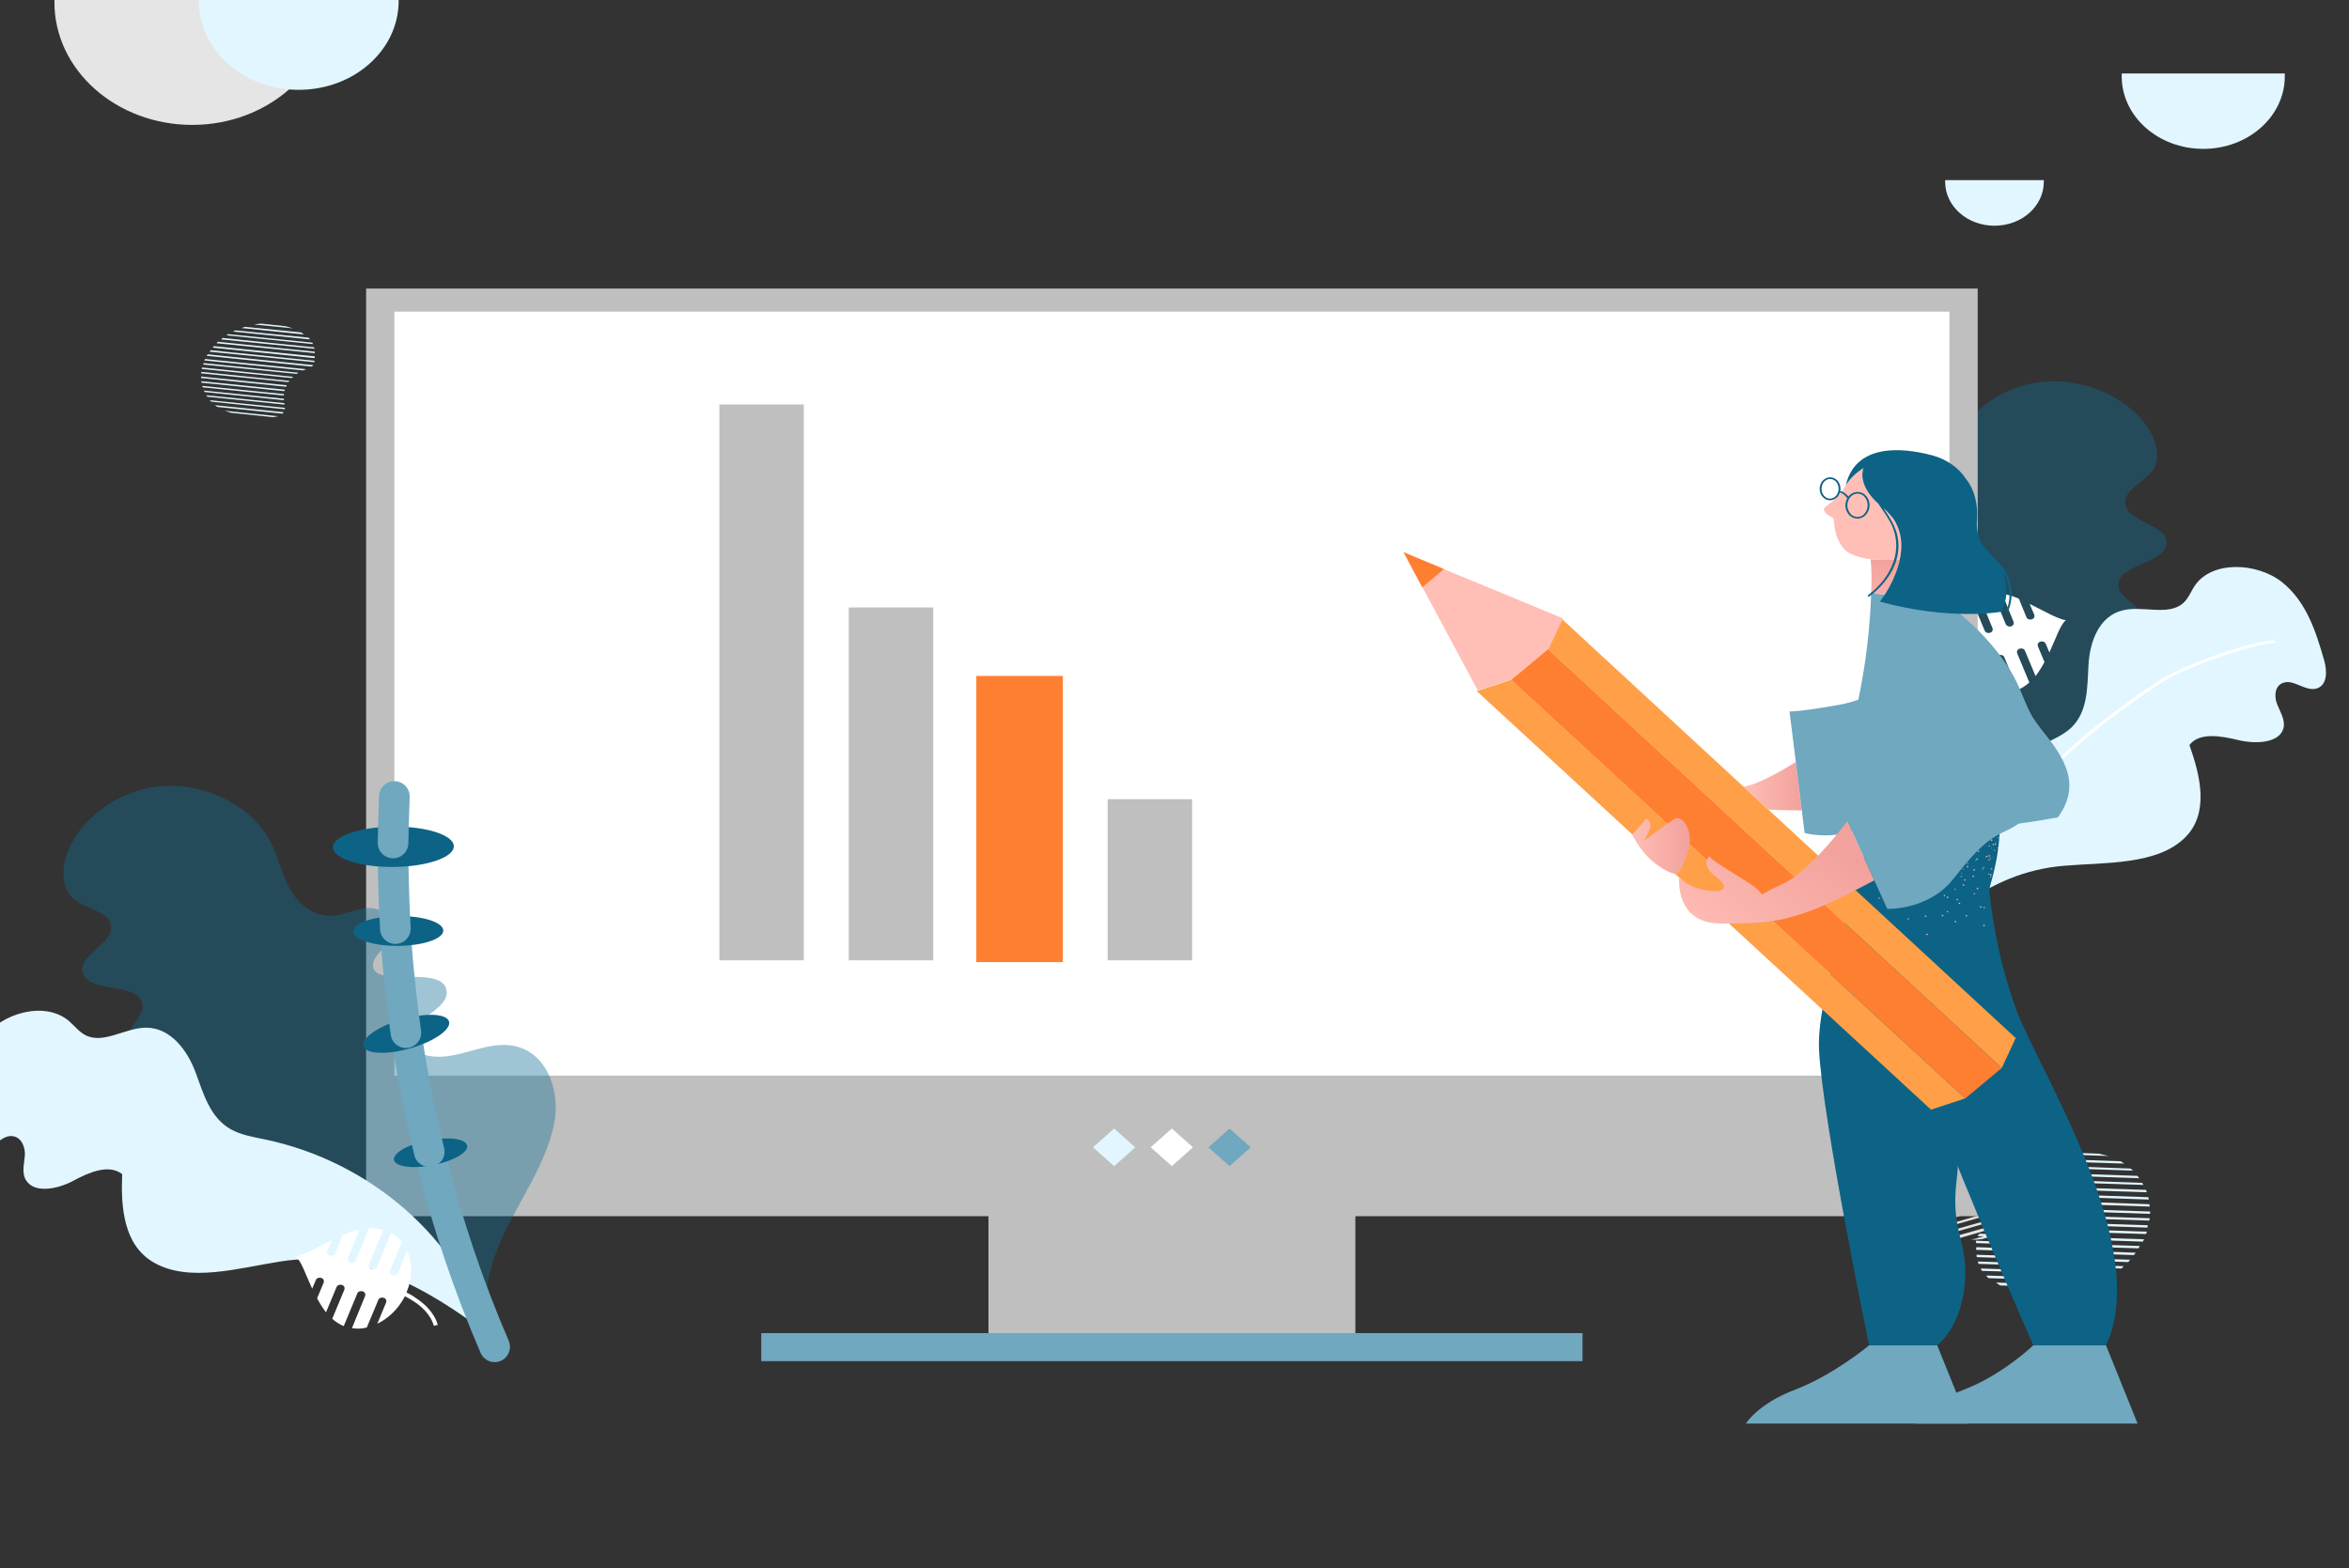 <?xml version="1.0" encoding="UTF-8"?> <svg xmlns="http://www.w3.org/2000/svg" width="590" height="394" viewBox="0 0 590 394" fill="none"><rect x="0" y="0" width="590" height="394" fill="#333333" stroke="none"/><g clip-path="url(#clip0_10646_81287)"><path d="M497.896 311.237L507.145 308.667C507.889 308.227 508.714 307.933 509.457 307.346L495.089 311.458C496.08 311.384 496.988 311.384 497.896 311.237ZM491.373 311.237L512.264 305.217C512.677 304.923 512.925 304.556 513.338 304.263L489.969 310.87C490.464 311.09 490.96 311.163 491.373 311.237ZM487.74 310.429L515.072 302.647C515.403 302.427 515.485 302.134 515.816 301.84L486.996 309.989C487.244 310.282 487.491 310.282 487.74 310.429ZM485.592 309.181L516.971 300.224C517.136 300.004 517.302 299.711 517.467 299.49L485.097 308.741C485.179 308.961 485.427 309.108 485.592 309.181ZM484.023 307.786L518.21 298.095C518.375 297.874 518.375 297.654 518.541 297.36L483.611 307.345C483.858 307.493 483.941 307.713 484.023 307.786ZM483.032 306.318L519.366 296.039C519.366 295.82 519.531 295.599 519.531 295.305L482.702 305.803C482.785 305.951 482.868 306.171 483.032 306.318ZM482.124 304.702L519.862 293.91C519.862 293.69 519.944 293.47 520.026 293.176L481.876 303.968C481.959 304.335 482.042 304.483 482.124 304.702ZM481.464 303.088L520.357 292.002C520.357 291.782 520.439 291.561 520.439 291.341L481.216 302.573C481.298 302.647 481.381 302.867 481.464 303.088ZM481.133 301.105C481.216 301.179 481.051 301.252 481.133 301.325L520.688 290.093C520.688 289.873 520.77 289.652 520.77 289.432L481.381 300.591C481.298 300.738 481.216 300.885 481.133 301.105ZM483.197 298.609C483.115 298.682 483.032 298.83 482.867 298.83L520.769 288.037C520.769 287.817 520.687 287.67 520.769 287.45L483.858 298.023C483.528 298.242 483.363 298.462 483.197 298.609ZM485.014 296.48L520.439 286.422C520.439 286.202 520.357 286.055 520.275 285.835L485.345 295.82C485.345 296.039 485.179 296.187 485.014 296.48ZM486.171 294.278L520.275 284.586C520.193 284.366 520.193 284.219 520.11 283.999L486.501 293.616C486.253 293.91 486.253 294.131 486.171 294.278ZM486.749 292.295L519.779 282.971C519.697 282.75 519.614 282.677 519.614 282.384L486.997 291.708C486.831 291.928 486.749 292.075 486.749 292.295ZM486.914 290.386L519.036 281.283C518.953 281.063 518.871 280.989 518.788 280.769L486.831 289.799C486.914 290.019 486.914 290.24 486.914 290.386ZM486.749 288.551L517.963 279.668C517.881 279.448 517.798 279.374 517.715 279.154L486.666 287.963C486.749 288.184 486.749 288.478 486.749 288.551ZM486.336 286.863L516.806 278.126C516.724 277.906 516.476 277.759 516.393 277.686L486.005 286.349C486.171 286.569 486.253 286.715 486.336 286.863ZM514.907 276.29L485.262 284.66C485.345 284.879 485.427 284.953 485.51 285.173L515.403 276.657C515.403 276.584 515.155 276.438 514.907 276.29ZM513.173 274.969L484.271 283.191C484.353 283.412 484.601 283.559 484.684 283.632L513.833 275.336C513.586 275.336 513.338 275.116 513.173 274.969ZM510.861 273.794L483.281 281.576C483.363 281.797 483.445 281.87 483.529 282.09L511.687 274.014C511.357 274.015 511.191 273.868 510.861 273.794ZM507.971 272.84C507.889 272.913 507.806 272.767 507.724 272.84L483.364 279.741C483.281 279.888 483.281 280.181 483.281 280.402L509.045 273.06C508.631 273.06 508.301 272.913 507.971 272.84ZM501.778 272.62L486.005 277.098C485.51 277.465 484.932 277.759 484.436 278.126L504.42 272.473C503.594 272.547 502.604 272.547 501.778 272.62Z" fill="#E5E5E5"></path><path d="M544.639 186.723C545.795 189.806 544.475 193.11 542.74 195.973C538.033 203.829 530.437 210.289 521.353 214.034C516.316 216.163 510.865 217.411 505.664 219.32C490.552 224.899 478.248 236.059 472.385 249.641C474.12 240.243 468.587 230.919 461.815 223.505C455.127 216.09 447.034 209.408 442.245 200.892C438.116 193.55 438.033 182.685 446.374 179.16C452.485 176.591 460.165 179.454 466.441 177.105C468.671 176.224 470.652 174.462 470.569 172.333C470.239 166.9 458.182 167.267 457.853 161.834C457.522 155.594 476.02 157.43 473.625 151.483C472.634 148.986 468.671 148.252 467.349 145.903C465.945 143.554 466.028 140.25 468.422 138.562C471.478 136.359 476.102 138.121 479.983 137.313C484.36 136.432 487.168 132.468 488.076 128.504C488.984 124.539 488.489 120.501 489.149 116.537C490.718 106.772 499.719 98.33 510.536 96.274C521.354 94.218 533.41 98.77 539.273 107.139C541.668 110.59 542.989 115.215 540.429 118.519C538.199 121.308 533.41 123.144 533.822 126.521C534.318 131.147 543.979 131.587 544.144 136.213C544.309 141.646 531.757 141.646 532.088 147.078C532.253 149.501 535.143 150.896 536.877 152.804C540.18 156.328 538.859 162.422 534.318 164.624C532.501 165.505 530.354 165.872 528.95 167.12C525.316 170.277 528.868 175.857 533.162 178.206C537.456 180.556 543.071 182.391 544.639 186.723Z" fill="#0F6E94" fill-opacity="0.4"></path><path d="M512.933 187.089C515.492 185.841 518.218 184.666 520.282 182.757C524.493 178.646 524.245 172.479 524.576 166.899C524.906 161.32 527.135 154.786 533.164 153.317C538.201 152.069 544.56 154.785 548.275 151.555C549.679 150.38 550.257 148.618 551.248 147.15C555.542 140.763 566.855 141.277 573.131 146.196C579.324 151.115 581.719 158.75 583.783 165.945C584.526 168.588 584.609 172.259 581.719 172.993C578.911 173.654 576.103 170.57 573.461 171.525C571.314 172.259 571.149 174.975 571.975 176.958C572.718 178.866 574.039 180.849 573.544 182.905C572.553 186.722 566.525 186.942 562.231 185.915C557.937 184.887 552.404 183.859 549.927 187.163C552.653 194.872 554.964 204.269 548.854 210.362C541.835 217.337 528.871 216.603 518.383 217.484C498.895 219.099 485.105 232.314 474.122 246.777C473.461 222.549 489.068 198.615 512.933 187.089Z" fill="#E1F6FF"></path><path d="M488.483 235.764C488.401 235.764 488.401 235.764 488.318 235.764C488.07 235.691 487.988 235.471 488.07 235.324C497.98 208.38 513.751 189.659 542.571 170.791C547.938 167.267 564.124 161.32 571.142 160.807C571.307 160.807 571.555 160.953 571.555 161.174C571.555 161.394 571.39 161.541 571.142 161.541C564.453 162.055 548.186 168.002 543.066 171.379C514.33 190.174 498.64 208.748 488.814 235.545C488.814 235.618 488.649 235.764 488.483 235.764Z" fill="white"></path><path d="M503.766 156.768L500.463 148.692C499.307 148.619 498.068 148.765 496.912 149.133L500.463 157.796C500.628 158.309 500.38 158.823 499.802 158.97C499.224 159.117 498.647 158.897 498.481 158.383L494.93 149.867C493.857 150.454 492.949 151.262 492.205 152.143L495.178 159.338C495.343 159.851 495.095 160.365 494.517 160.513C493.939 160.659 493.362 160.439 493.196 159.925L490.884 154.272C489.562 157.209 489.48 160.954 490.966 164.624C490.966 164.697 491.048 164.771 491.048 164.845C490.305 165.212 489.48 165.652 488.819 166.166C486.754 167.488 484.112 169.763 483.203 172.994L484.194 173.215C485.02 170.278 487.497 168.149 489.397 166.974C490.057 166.533 490.718 166.166 491.461 165.799C493.029 168.882 495.589 171.379 498.397 172.7L496.167 167.341C496.002 166.827 496.249 166.313 496.827 166.166C497.405 166.019 497.983 166.239 498.149 166.753L501.039 173.654C502.278 173.948 503.516 174.022 504.755 173.801L501.452 165.725C501.287 165.211 501.534 164.697 502.112 164.55C502.69 164.404 503.268 164.623 503.434 165.137L506.819 173.286C507.893 172.846 508.884 172.185 509.71 171.451L506.654 164.11C506.49 163.596 506.737 163.082 507.315 162.935C507.893 162.788 508.471 163.008 508.636 163.522L511.278 169.836C512.104 168.734 512.847 167.56 513.508 166.312L511.857 162.348C511.692 161.834 511.939 161.32 512.517 161.173C513.095 161.026 513.673 161.246 513.839 161.76L514.747 163.889C516.398 160.365 517.472 156.915 518.876 155.813C516.564 155.373 513.344 153.464 509.793 151.702L510.949 154.418C511.113 154.932 510.866 155.445 510.288 155.593C509.71 155.739 509.132 155.519 508.967 155.005L507.067 150.38C505.664 149.793 504.26 149.353 502.856 149.059L505.746 156.18C505.911 156.694 505.664 157.208 505.086 157.355C504.592 157.502 504.013 157.282 503.766 156.768Z" fill="white"></path><path d="M340.429 246.703H248.273V337.813H340.429V246.703Z" fill="#BFBFBF"></path><path d="M397.488 334.877H191.211V341.925H397.488V334.877Z" fill="#6FA8BF"></path><path d="M496.743 72.486H91.953V305.51H496.743V72.486Z" fill="#BFBFBF"></path><path d="M489.642 78.287H99.055V270.197H489.642V78.287Z" fill="white"></path><path d="M274.523 288.212L279.836 292.936L285.149 288.212L279.836 283.488L274.523 288.212Z" fill="#E1F6FF"></path><path d="M289.015 288.202L294.328 292.926L299.641 288.202L294.328 283.478L289.015 288.202Z" fill="white"></path><path d="M303.515 288.222L308.828 292.945L314.141 288.222L308.828 283.498L303.515 288.222Z" fill="#6FA8BF"></path><path d="M488.57 45.25C488.57 45.397 488.57 45.544 488.57 45.691C488.57 51.784 494.103 56.703 500.957 56.703C507.812 56.703 513.344 51.785 513.344 45.691C513.344 45.544 513.344 45.397 513.344 45.25H488.57Z" fill="#E1F6FF"></path><path d="M532.914 18.453C532.914 18.674 532.914 18.967 532.914 19.188C532.914 29.245 542.08 37.395 553.393 37.395C564.705 37.395 573.872 29.245 573.872 19.188C573.872 18.967 573.872 18.674 573.872 18.453C573.872 18.453 532.914 18.453 532.914 18.453Z" fill="#E1F6FF"></path><path d="M13.672 -0.635C13.672 -0.194 13.672 0.173 13.672 0.613C13.672 17.572 29.196 31.375 48.272 31.375C67.347 31.375 82.872 17.573 82.872 0.613C82.872 0.173 82.872 -0.194 82.872 -0.635C82.871 -0.635 13.672 -0.635 13.672 -0.635Z" fill="#E5E5E5"></path><path d="M49.922 -0.635C49.922 -0.341 49.922 -0.048 49.922 0.246C49.922 12.58 61.152 22.565 75.025 22.565C88.898 22.565 100.129 12.58 100.129 0.246C100.129 -0.048 100.129 -0.341 100.129 -0.635H49.922Z" fill="#E1F6FF"></path><path d="M35.386 293.324C35.222 296.554 37.451 299.49 40.011 301.84C46.947 308.374 56.279 312.853 66.188 314.321C71.72 315.129 77.418 315.129 83.034 315.716C99.384 317.551 114.66 325.48 124.487 337.227C119.946 328.49 122.588 318.139 126.882 309.328C131.176 300.519 137.039 292.149 139.103 282.752C140.92 274.676 137.699 264.03 128.533 262.635C121.762 261.608 115.156 266.232 108.384 265.351C105.989 265.058 103.43 263.809 102.934 261.68C101.613 256.321 113.504 253.825 112.1 248.465C110.532 242.299 93.108 248.465 93.686 242.225C93.934 239.582 97.485 237.966 98.145 235.323C98.805 232.681 97.732 229.524 94.924 228.496C91.29 227.101 87.327 229.89 83.363 230.038C78.822 230.258 74.941 227.028 72.876 223.43C70.811 219.833 70.068 215.722 68.251 212.051C63.792 202.948 52.562 196.854 41.413 197.441C30.266 198.028 19.944 205.297 16.723 214.841C15.402 218.732 15.484 223.577 19.035 226.22C22.008 228.422 27.211 229.009 27.871 232.387C28.779 237.012 19.531 239.728 20.769 244.28C22.173 249.639 34.477 246.629 35.715 251.989C36.293 254.412 33.899 256.467 32.825 258.67C30.679 262.855 33.816 268.435 38.853 269.536C40.835 269.976 43.065 269.756 44.881 270.637C49.34 272.84 47.606 279.08 44.137 282.384C40.507 285.762 35.717 288.772 35.386 293.324Z" fill="#0F6E94" fill-opacity="0.4"></path><path d="M66.439 286.203C63.549 285.616 60.576 285.101 58.017 283.707C52.649 280.697 51.08 274.603 49.099 269.317C47.117 264.032 42.988 258.158 36.712 258.158C31.427 258.158 26.059 262.343 21.518 260.067C19.784 259.186 18.71 257.644 17.306 256.469C11.279 251.33 0.378 254.487 -4.163 260.728C-8.705 266.968 -8.705 274.97 -8.622 282.459C-8.54 285.175 -7.549 288.773 -4.493 288.773C-1.603 288.773 0.214 285.102 3.104 285.396C5.417 285.616 6.407 288.259 6.242 290.315C6.077 292.37 5.416 294.573 6.49 296.408C8.554 299.932 14.583 298.684 18.381 296.628C22.18 294.572 27.299 292.296 30.685 294.939C30.354 303.088 30.933 312.779 38.695 317.185C47.613 322.25 60 318.506 70.405 316.891C89.81 313.807 107.234 323.425 122.18 334.878C115.325 311.238 93.029 291.709 66.439 286.203Z" fill="#E1F6FF"></path><path d="M124.242 338.329C117.636 322.985 112.351 307.201 108.305 291.195" stroke="#6FA8BF" stroke-width="7.693" stroke-miterlimit="10" stroke-linecap="round"></path><path d="M117.323 287.704C116.884 286.004 112.421 285.464 107.354 286.497C102.286 287.53 98.534 289.745 98.972 291.445C99.41 293.144 103.874 293.684 108.941 292.651C114.008 291.618 117.761 289.403 117.323 287.704Z" fill="#0D6385"></path><path d="M107.809 289.286C105.579 280.182 103.763 271.079 102.359 261.828" stroke="#6FA8BF" stroke-width="7.693" stroke-miterlimit="10" stroke-linecap="round"></path><path d="M112.753 256.507C112.015 254.546 106.613 254.386 100.688 256.149C94.763 257.912 90.558 260.931 91.296 262.893C92.034 264.854 97.436 265.014 103.361 263.251C109.287 261.488 113.491 258.468 112.753 256.507Z" fill="#0D6385"></path><path d="M101.946 259.406C100.873 251.77 100.047 244.135 99.469 236.5" stroke="#6FA8BF" stroke-width="7.693" stroke-miterlimit="10" stroke-linecap="round"></path><path d="M111.344 233.752C111.319 231.685 106.235 230.057 99.988 230.116C93.741 230.174 88.696 231.898 88.721 233.966C88.746 236.033 93.83 237.661 100.077 237.602C106.324 237.543 111.369 235.82 111.344 233.752Z" fill="#0D6385"></path><path d="M99.305 233.269C98.974 227.47 98.809 221.596 98.727 215.723" stroke="#6FA8BF" stroke-width="7.693" stroke-miterlimit="10" stroke-linecap="round"></path><path d="M113.988 212.573C113.955 209.776 107.126 207.572 98.736 207.651C90.345 207.73 83.57 210.062 83.604 212.859C83.637 215.656 90.466 217.86 98.856 217.781C107.247 217.702 114.022 215.37 113.988 212.573Z" fill="#0D6385"></path><path d="M98.727 211.757C98.809 207.866 98.891 203.975 99.057 200.084" stroke="#6FA8BF" stroke-width="7.693" stroke-miterlimit="10" stroke-linecap="round"></path><path d="M89.392 316.596L92.695 308.52C93.851 308.447 95.09 308.594 96.246 308.961L92.695 317.624C92.53 318.138 92.778 318.651 93.355 318.799C93.933 318.946 94.511 318.725 94.677 318.212L98.227 309.695C99.301 310.282 100.209 311.09 100.953 311.971L97.98 319.166C97.815 319.68 98.062 320.193 98.64 320.341C99.218 320.488 99.796 320.267 99.962 319.754L102.274 314.101C103.595 317.037 103.678 320.782 102.192 324.452C102.192 324.526 102.109 324.599 102.109 324.673C102.853 325.04 103.678 325.48 104.339 325.994C106.403 327.316 109.046 329.591 109.955 332.822L108.964 333.043C108.138 330.106 105.66 327.977 103.761 326.802C103.101 326.361 102.44 325.994 101.697 325.627C100.128 328.71 97.568 331.207 94.761 332.528L96.991 327.169C97.156 326.655 96.908 326.142 96.33 325.994C95.752 325.848 95.174 326.068 95.009 326.581L92.119 333.482C90.88 333.776 89.641 333.85 88.403 333.629L91.706 325.553C91.871 325.039 91.623 324.526 91.045 324.378C90.467 324.231 89.889 324.452 89.724 324.965L86.338 333.115C85.265 332.674 84.274 332.013 83.448 331.279L86.503 323.938C86.668 323.424 86.421 322.91 85.843 322.763C85.265 322.616 84.687 322.836 84.521 323.35L81.879 329.664C81.053 328.563 80.311 327.388 79.649 326.14L81.301 322.176C81.466 321.662 81.218 321.148 80.64 321.001C80.062 320.854 79.484 321.074 79.319 321.588L78.41 323.717C76.759 320.193 75.685 316.743 74.281 315.641C76.594 315.201 79.814 313.292 83.365 311.53L82.209 314.246C82.044 314.76 82.291 315.273 82.869 315.421C83.447 315.568 84.025 315.347 84.191 314.834L86.09 310.208C87.494 309.621 88.898 309.181 90.302 308.887L87.412 316.008C87.247 316.522 87.494 317.036 88.072 317.183C88.566 317.331 89.144 317.11 89.392 316.596Z" fill="white"></path><path d="M71.805 81.958L65.612 81.297C65.034 81.37 64.456 81.37 63.878 81.517L73.539 82.472C72.879 82.325 72.383 82.105 71.805 81.958ZM75.603 83.5L61.565 82.105C61.235 82.178 60.987 82.326 60.657 82.399L76.346 84.014C76.099 83.793 75.851 83.647 75.603 83.5ZM77.503 84.821L59.171 82.986C58.922 83.059 58.758 83.207 58.51 83.28L77.833 85.263C77.751 85.041 77.585 84.968 77.503 84.821ZM78.411 86.07L57.354 83.94C57.189 84.014 57.023 84.161 56.858 84.234L78.576 86.437C78.577 86.29 78.493 86.143 78.411 86.07ZM78.906 87.244L55.951 84.895C55.786 84.968 55.703 85.115 55.538 85.262L78.99 87.611C78.906 87.464 78.906 87.318 78.906 87.244ZM79.072 88.345L54.712 85.849C54.63 85.996 54.464 86.07 54.382 86.216L79.072 88.712C79.072 88.639 79.072 88.492 79.072 88.345ZM79.072 89.52L53.721 86.951C53.639 87.097 53.557 87.171 53.391 87.318L78.99 89.961C79.072 89.74 79.072 89.667 79.072 89.52ZM78.989 90.621L52.895 87.978C52.812 88.125 52.73 88.199 52.647 88.345L78.988 90.988C78.989 90.915 78.989 90.768 78.989 90.621ZM78.577 91.869C78.577 91.796 78.659 91.796 78.659 91.722L52.152 89.006C52.069 89.153 51.987 89.227 51.904 89.374L78.329 92.09C78.411 92.016 78.493 91.942 78.577 91.869ZM76.677 92.823C76.76 92.823 76.842 92.75 76.925 92.75L51.492 90.18C51.409 90.327 51.409 90.401 51.327 90.548L76.1 93.044C76.347 92.971 76.512 92.897 76.677 92.823ZM74.943 93.631L51.161 91.208C51.079 91.355 51.079 91.429 51.079 91.575L74.531 93.924C74.612 93.852 74.778 93.778 74.943 93.631ZM73.622 94.659L50.748 92.31C50.748 92.457 50.666 92.531 50.666 92.677L73.209 94.953C73.457 94.879 73.539 94.733 73.622 94.659ZM72.713 95.687L50.582 93.411C50.582 93.558 50.582 93.632 50.5 93.778L72.383 95.981C72.548 95.907 72.631 95.833 72.713 95.687ZM72.053 96.788L50.5 94.586C50.5 94.733 50.5 94.806 50.5 94.953L71.887 97.156C71.888 97.008 71.97 96.862 72.053 96.788ZM71.557 97.889L50.583 95.76C50.583 95.907 50.583 95.981 50.583 96.127L71.392 98.256C71.475 98.11 71.557 97.963 71.557 97.889ZM71.309 98.991L50.831 96.935C50.831 97.082 50.913 97.229 50.913 97.302L71.309 99.358C71.309 99.211 71.309 99.064 71.309 98.991ZM51.408 98.477L71.309 100.533C71.309 100.386 71.309 100.312 71.309 100.166L51.243 98.11C51.243 98.183 51.326 98.33 51.408 98.477ZM52.069 99.651L71.475 101.634C71.475 101.487 71.392 101.34 71.392 101.266L51.822 99.284C51.904 99.358 51.987 99.505 52.069 99.651ZM53.06 100.899L71.557 102.808C71.557 102.661 71.557 102.587 71.557 102.441L52.647 100.532C52.812 100.606 52.895 100.753 53.06 100.899ZM54.464 102.147C54.547 102.147 54.547 102.221 54.629 102.221L70.98 103.909C71.062 103.836 71.144 103.689 71.228 103.542L53.969 101.78C54.134 101.854 54.299 102.001 54.464 102.147ZM58.015 103.689L68.585 104.791C68.998 104.718 69.411 104.644 69.824 104.57L56.446 103.176C56.941 103.322 57.519 103.542 58.015 103.689Z" fill="#E1F6FF"></path><path d="M508.636 324.893L518.298 325.26C519.206 325.113 520.114 325.039 520.94 324.746L505.828 324.305C506.902 324.452 507.728 324.746 508.636 324.893ZM502.525 322.911L524.49 323.572C524.986 323.425 525.316 323.205 525.894 322.985L501.369 322.177C501.782 322.544 502.112 322.763 502.525 322.911ZM499.47 321.075L528.124 321.956C528.537 321.809 528.702 321.589 529.115 321.442L498.892 320.414C499.057 320.782 499.305 320.855 499.47 321.075ZM497.819 319.24L530.767 320.267C531.014 320.121 531.262 319.9 531.51 319.753L497.571 318.652C497.571 318.946 497.736 319.166 497.819 319.24ZM496.91 317.478L532.831 318.653C533.079 318.506 533.161 318.285 533.409 318.065L496.745 316.891C496.91 317.111 496.91 317.331 496.91 317.478ZM496.497 315.789L534.565 317.037C534.648 316.817 534.896 316.67 535.061 316.45L496.415 315.202C496.497 315.349 496.497 315.569 496.497 315.789ZM496.332 313.954L535.969 315.275C536.052 315.055 536.217 314.908 536.465 314.688L496.415 313.293C496.332 313.66 496.332 313.733 496.332 313.954ZM496.332 312.265L537.125 313.587C537.207 313.366 537.373 313.219 537.456 313L496.25 311.678C496.332 311.825 496.332 312.045 496.332 312.265ZM496.828 310.283C496.828 310.429 496.745 310.429 496.745 310.503L538.199 311.898C538.282 311.678 538.447 311.531 538.53 311.311L497.242 309.916C497.075 310.063 496.91 310.136 496.828 310.283ZM499.635 308.594C499.47 308.594 499.387 308.741 499.222 308.741L539.024 309.989C539.106 309.769 539.106 309.622 539.272 309.402L500.543 308.154C500.13 308.301 499.883 308.447 499.635 308.594ZM502.195 307.126L539.355 308.374C539.437 308.154 539.437 308.007 539.437 307.787L502.773 306.612C502.691 306.759 502.443 306.905 502.195 307.126ZM504.095 305.437L539.85 306.612C539.85 306.392 539.933 306.245 539.933 306.025L504.673 304.924C504.342 305.07 504.26 305.291 504.095 305.437ZM505.415 303.749L540.015 304.924C540.015 304.704 540.015 304.556 540.098 304.337L505.911 303.235C505.581 303.382 505.498 303.529 505.415 303.749ZM506.241 301.987L539.933 303.088C539.933 302.868 539.933 302.721 539.85 302.501L506.407 301.326C506.489 301.62 506.406 301.84 506.241 301.987ZM506.902 300.225L539.685 301.326C539.685 301.107 539.685 300.959 539.602 300.739L507.067 299.638C506.985 299.858 506.902 300.078 506.902 300.225ZM507.15 298.463L539.189 299.491C539.189 299.271 539.024 299.05 539.024 298.903L507.15 297.876C507.067 298.096 507.15 298.316 507.15 298.463ZM538.033 297.142L506.902 296.04C506.902 296.261 506.902 296.407 506.985 296.627L538.364 297.655C538.364 297.582 538.198 297.361 538.033 297.142ZM536.877 295.38L506.571 294.352C506.571 294.572 506.736 294.793 506.736 294.939L537.372 295.967C537.125 295.82 537.043 295.6 536.877 295.38ZM535.143 293.544L506.241 292.516C506.241 292.737 506.241 292.883 506.324 293.103L535.886 294.058C535.556 293.984 535.391 293.764 535.143 293.544ZM532.831 291.782C532.666 291.782 532.666 291.709 532.583 291.709L506.984 290.828C506.902 290.974 506.737 291.195 506.654 291.415L533.656 292.296C533.326 292.222 533.079 292.002 532.831 291.782ZM527.133 289.8L510.618 289.213C509.957 289.359 509.379 289.507 508.718 289.653L529.61 290.388C528.785 290.24 527.877 289.947 527.133 289.8Z" fill="#E1F6FF"></path><g clip-path="url(#clip1_10646_81287)"><path d="M528.968 337.953L536.897 357.604L480.914 357.606C480.914 357.606 483.784 352.688 493.354 349.045C502.924 345.401 510.696 337.951 510.696 337.951L528.968 337.953Z" fill="#6FA8BF"></path><path d="M486.577 337.953L494.507 357.605L438.523 357.607C438.523 357.607 441.394 352.688 450.964 349.045C460.533 345.402 469.464 337.953 469.464 337.953H486.577Z" fill="#6FA8BF"></path><path d="M501.595 199.332C501.595 199.332 503.838 203.936 499.622 223.414C500.617 233.642 502.882 243.739 506.374 253.525C511.996 268.759 540.62 313.018 528.973 337.953L510.701 337.951C510.701 337.951 486.135 281.995 482.199 266.761C478.264 251.528 469.177 206.535 464.391 198.533L501.595 199.332Z" fill="#0D6385"></path><path d="M500.185 197.084C500.185 197.084 506.651 207.323 496.812 231.048C486.972 254.773 486.692 262.016 487.254 268.508C487.816 275.002 493.157 282.494 491.47 296.229C489.783 309.965 494.6 311.786 493.477 322.774C492.352 333.762 486.574 337.952 486.574 337.952H469.462C469.462 337.952 457.736 281.244 456.893 263.763C456.05 246.281 471.239 215.398 470.668 198.332L500.185 197.084Z" fill="#0D6385"></path><path opacity="0.86" d="M495.759 219.984C495.673 219.917 495.54 219.925 495.465 220.002C495.465 220.002 495.465 220.002 495.464 220.003C495.386 220.081 495.394 220.201 495.483 220.271C495.571 220.34 495.706 220.333 495.786 220.254C495.786 220.254 495.786 220.254 495.787 220.253C495.859 220.172 495.848 220.053 495.759 219.984ZM484.002 234.524C483.884 234.532 483.796 234.621 483.801 234.725C483.807 234.826 483.904 234.902 484.016 234.897C484.02 234.897 484.024 234.896 484.027 234.896C484.145 234.889 484.233 234.8 484.228 234.696C484.219 234.592 484.118 234.515 484.002 234.524ZM483.637 229.962C483.521 229.971 483.435 230.061 483.445 230.164C483.452 230.268 483.553 230.348 483.671 230.342C483.788 230.336 483.878 230.246 483.871 230.141C483.857 230.037 483.756 229.959 483.637 229.962ZM497.001 213.689C496.895 213.655 496.778 213.704 496.74 213.799C496.739 213.801 496.738 213.804 496.737 213.807C496.697 213.904 496.752 214.01 496.86 214.046C496.969 214.082 497.089 214.033 497.129 213.936C497.131 213.933 497.132 213.928 497.133 213.924C497.172 213.83 497.117 213.727 497.01 213.692C497.007 213.691 497.004 213.69 497.001 213.689ZM494.103 229.974C494.053 229.878 493.924 229.837 493.815 229.881C493.707 229.926 493.661 230.041 493.711 230.137C493.761 230.233 493.89 230.274 493.999 230.23C494 230.229 494.001 230.229 494.002 230.228C494.107 230.181 494.152 230.069 494.103 229.974ZM491.807 225.884C491.757 225.787 491.628 225.746 491.519 225.791C491.411 225.835 491.363 225.95 491.415 226.047C491.466 226.143 491.594 226.184 491.702 226.14C491.703 226.139 491.705 226.139 491.706 226.138C491.811 226.091 491.856 225.979 491.807 225.884ZM500.673 212.006C500.573 211.985 500.471 212.038 500.446 212.128C500.421 212.217 500.483 212.307 500.584 212.329C500.684 212.35 500.786 212.297 500.811 212.207C500.835 212.117 500.774 212.027 500.673 212.006ZM498.513 227.889C498.458 227.81 498.342 227.786 498.253 227.835C498.164 227.884 498.137 227.988 498.192 228.066C498.193 228.067 498.193 228.067 498.193 228.068C498.25 228.146 498.366 228.169 498.454 228.119C498.541 228.069 498.568 227.967 498.513 227.889ZM496.08 224.431C496.024 224.353 495.908 224.329 495.819 224.379C495.731 224.428 495.704 224.532 495.76 224.61C495.815 224.689 495.932 224.713 496.021 224.663C496.108 224.617 496.137 224.515 496.084 224.437C496.083 224.436 496.081 224.433 496.08 224.431ZM493.648 220.966C493.633 220.937 493.607 220.914 493.573 220.903L493.565 220.902C493.508 220.879 493.44 220.884 493.387 220.914C493.296 220.965 493.269 221.07 493.325 221.151C493.326 221.152 493.326 221.152 493.327 221.153C493.383 221.231 493.499 221.254 493.587 221.205C493.629 221.184 493.657 221.147 493.664 221.105C493.685 221.059 493.68 221.007 493.648 220.966ZM479.338 230.642C479.236 230.622 479.135 230.678 479.111 230.768C479.111 230.769 479.111 230.77 479.111 230.77C479.085 230.857 479.143 230.947 479.241 230.969C479.243 230.97 479.246 230.97 479.249 230.971C479.353 230.99 479.456 230.934 479.484 230.843C479.502 230.753 479.438 230.665 479.338 230.642ZM500.334 218.125C500.25 218.07 500.131 218.087 500.071 218.162C500.07 218.163 500.069 218.165 500.067 218.167C500.006 218.237 500.02 218.337 500.098 218.391C500.101 218.394 500.104 218.395 500.107 218.398C500.189 218.454 500.306 218.441 500.369 218.368C500.37 218.366 500.371 218.364 500.374 218.362C500.434 218.286 500.417 218.181 500.334 218.125ZM496.594 215.754C496.506 215.704 496.389 215.722 496.326 215.796C496.266 215.874 496.286 215.98 496.373 216.034C496.463 216.085 496.582 216.063 496.639 215.984C496.695 215.908 496.675 215.809 496.594 215.754ZM489.104 228.84C489.001 228.861 488.934 228.948 488.95 229.039C488.968 229.13 489.065 229.191 489.167 229.175C489.27 229.16 489.341 229.075 489.328 228.983C489.309 228.89 489.209 228.826 489.104 228.84ZM488.347 224.818C488.245 224.838 488.178 224.925 488.194 225.017C488.212 225.108 488.309 225.168 488.411 225.153C488.51 225.14 488.58 225.059 488.565 224.97C488.565 224.966 488.564 224.963 488.564 224.96C488.547 224.868 488.451 224.805 488.347 224.818ZM472.1 225.488C472.014 225.434 471.897 225.45 471.833 225.523C471.772 225.598 471.79 225.704 471.875 225.758C471.876 225.759 471.878 225.76 471.881 225.761C471.959 225.815 472.072 225.803 472.132 225.734C472.134 225.731 472.137 225.728 472.139 225.725C472.203 225.653 472.188 225.548 472.106 225.493C472.105 225.491 472.102 225.489 472.1 225.488ZM498.162 217.871C498.12 217.83 498.048 217.827 498.002 217.864C497.956 217.902 497.953 217.966 497.995 218.007C498.037 218.048 498.109 218.05 498.155 218.013C498.2 217.975 498.202 217.913 498.162 217.871ZM496.316 216.116C496.274 216.075 496.202 216.073 496.155 216.11C496.109 216.147 496.106 216.211 496.148 216.252C496.19 216.293 496.262 216.296 496.308 216.258C496.352 216.22 496.356 216.158 496.316 216.116ZM500.291 212.975C500.236 212.952 500.173 212.974 500.147 213.022C500.146 213.023 500.146 213.024 500.146 213.026C500.122 213.077 500.146 213.136 500.201 213.162C500.257 213.182 500.321 213.16 500.347 213.112C500.371 213.06 500.347 213.001 500.291 212.975ZM492.837 219.372C492.819 219.322 492.759 219.294 492.702 219.311C492.7 219.312 492.696 219.313 492.692 219.314C492.635 219.331 492.604 219.386 492.624 219.437C492.624 219.438 492.625 219.44 492.625 219.442C492.651 219.491 492.712 219.516 492.77 219.501C492.827 219.481 492.857 219.424 492.837 219.372ZM500.128 220.241C500.093 220.19 500.017 220.174 499.961 220.205C499.96 220.205 499.959 220.206 499.958 220.206C499.898 220.237 499.878 220.305 499.912 220.358C499.914 220.36 499.915 220.363 499.918 220.365C499.953 220.416 500.028 220.432 500.085 220.402C500.086 220.401 500.087 220.401 500.088 220.4C500.147 220.366 500.164 220.295 500.128 220.241ZM498.46 217.928C498.425 217.877 498.35 217.861 498.293 217.892C498.291 217.892 498.291 217.893 498.29 217.893C498.23 217.928 498.213 217.999 498.251 218.053C498.29 218.105 498.368 218.121 498.428 218.088C498.486 218.055 498.504 217.987 498.467 217.935C498.464 217.933 498.462 217.93 498.46 217.928ZM496.8 215.616C496.762 215.562 496.683 215.545 496.622 215.58C496.561 215.614 496.542 215.684 496.581 215.739C496.581 215.739 496.581 215.739 496.581 215.74C496.58 215.746 496.588 215.747 496.594 215.755C496.637 215.795 496.706 215.803 496.76 215.776C496.82 215.74 496.838 215.67 496.8 215.616ZM501.044 213.613C500.987 213.577 500.907 213.588 500.864 213.639C500.823 213.69 500.837 213.761 500.895 213.797C500.896 213.798 500.897 213.799 500.9 213.8C500.956 213.834 501.033 213.823 501.073 213.774C501.114 213.722 501.101 213.651 501.044 213.613ZM493.719 220.995C493.709 220.935 493.645 220.893 493.577 220.902C493.576 220.902 493.574 220.902 493.573 220.902L493.565 220.901C493.499 220.916 493.456 220.973 493.467 221.032C493.478 221.093 493.542 221.135 493.61 221.126C493.611 221.126 493.613 221.125 493.614 221.125C493.633 221.121 493.649 221.114 493.663 221.105C493.707 221.083 493.729 221.039 493.719 220.995ZM493.027 218.195C492.958 218.211 492.912 218.269 492.921 218.332C492.94 218.393 493.007 218.431 493.077 218.419C493.144 218.407 493.188 218.349 493.175 218.289C493.175 218.289 493.175 218.288 493.174 218.288C493.163 218.226 493.097 218.185 493.027 218.195ZM500.362 210.897C500.264 210.835 500.128 210.855 500.056 210.941C499.987 211.028 500.009 211.15 500.108 211.212C500.205 211.274 500.341 211.255 500.412 211.169C500.48 211.08 500.458 210.96 500.362 210.897ZM498.296 232.29C498.175 232.307 498.092 232.405 498.108 232.513C498.128 232.618 498.24 232.69 498.359 232.673C498.478 232.656 498.561 232.557 498.547 232.451C498.528 232.346 498.415 232.273 498.296 232.29ZM497.47 227.638C497.351 227.656 497.269 227.755 497.289 227.862C497.309 227.967 497.421 228.04 497.54 228.022C497.659 228.004 497.741 227.905 497.721 227.798C497.701 227.693 497.589 227.621 497.47 227.638ZM496.65 222.986C496.531 222.999 496.446 223.096 496.46 223.202C496.475 223.308 496.584 223.383 496.703 223.371C496.706 223.37 496.71 223.37 496.713 223.37C496.834 223.353 496.917 223.255 496.901 223.147C496.882 223.041 496.77 222.97 496.65 222.986ZM495.824 218.334C495.706 218.351 495.624 218.448 495.642 218.554C495.642 218.555 495.643 218.556 495.643 218.558C495.662 218.664 495.775 218.736 495.893 218.719C496.012 218.702 496.094 218.602 496.075 218.497C496.075 218.496 496.075 218.496 496.075 218.495C496.057 218.391 495.946 218.318 495.828 218.334C495.826 218.334 495.825 218.334 495.824 218.334ZM476.46 227.716C476.388 227.799 476.404 227.919 476.498 227.984C476.499 227.985 476.501 227.986 476.503 227.986C476.603 228.048 476.742 228.029 476.816 227.943L476.46 227.716ZM499.823 214.896C499.76 214.804 499.626 214.774 499.523 214.829C499.522 214.829 499.52 214.83 499.519 214.831C499.416 214.89 499.384 215.009 499.446 215.102C499.513 215.194 499.65 215.22 499.753 215.16C499.852 215.103 499.883 214.987 499.823 214.896ZM487.962 229.805C487.846 229.781 487.73 229.844 487.703 229.947C487.702 229.948 487.702 229.95 487.702 229.951C487.673 230.054 487.741 230.16 487.856 230.189C487.974 230.209 488.09 230.147 488.125 230.045C488.154 229.938 488.082 229.832 487.962 229.805ZM489.205 225.23C489.093 225.204 488.977 225.263 488.947 225.363C488.946 225.367 488.944 225.371 488.944 225.376C488.916 225.478 488.985 225.581 489.1 225.607C489.219 225.632 489.339 225.568 489.368 225.463V225.462C489.398 225.362 489.331 225.26 489.219 225.233C489.215 225.232 489.21 225.231 489.205 225.23ZM501.335 211.944C501.273 211.857 501.143 211.832 501.046 211.887C501.042 211.889 501.039 211.891 501.036 211.893C500.936 211.951 500.907 212.07 500.971 212.158C501.039 212.247 501.174 212.272 501.277 212.216C501.377 212.157 501.405 212.036 501.338 211.947C501.338 211.947 501.336 211.945 501.335 211.944ZM491.166 231.325C491.047 231.303 490.93 231.371 490.905 231.478C490.88 231.583 490.956 231.688 491.076 231.71C491.195 231.732 491.312 231.664 491.337 231.558C491.362 231.451 491.285 231.347 491.166 231.325ZM492.191 226.723C492.069 226.706 491.954 226.775 491.928 226.882C491.909 226.986 491.985 227.085 492.1 227.108C492.219 227.13 492.337 227.062 492.362 226.956C492.383 226.85 492.308 226.747 492.191 226.723ZM493.205 222.126C493.088 222.105 492.974 222.174 492.95 222.278C492.927 222.382 493.004 222.483 493.121 222.505C493.122 222.505 493.122 222.505 493.123 222.505C493.242 222.527 493.36 222.459 493.384 222.352C493.404 222.247 493.324 222.147 493.205 222.126ZM494.23 217.524C494.114 217.504 494.001 217.57 493.977 217.672C493.977 217.674 493.977 217.675 493.976 217.677C493.955 217.781 494.031 217.883 494.148 217.903C494.262 217.926 494.374 217.863 494.4 217.762C494.401 217.758 494.401 217.754 494.402 217.751C494.425 217.647 494.351 217.547 494.235 217.526C494.234 217.525 494.232 217.525 494.23 217.524ZM499.992 219.583C499.874 219.607 499.797 219.709 499.818 219.815C499.84 219.919 499.954 219.988 500.072 219.968C500.19 219.949 500.268 219.847 500.245 219.742C500.245 219.741 500.245 219.74 500.244 219.738C500.223 219.633 500.111 219.564 499.994 219.583C499.993 219.583 499.992 219.583 499.992 219.583ZM498.949 214.987C498.83 215.009 498.753 215.112 498.775 215.218C498.803 215.324 498.921 215.39 499.04 215.366C499.154 215.342 499.229 215.244 499.21 215.142C499.184 215.036 499.069 214.966 498.949 214.987ZM502.06 210.395C502.033 210.321 501.943 210.281 501.86 210.306C501.857 210.307 501.853 210.308 501.851 210.309C501.766 210.338 501.725 210.423 501.758 210.498C501.759 210.499 501.759 210.5 501.76 210.502C501.792 210.576 501.885 210.612 501.968 210.583C501.969 210.583 501.97 210.582 501.97 210.582C502.052 210.556 502.094 210.477 502.065 210.404C502.063 210.401 502.061 210.398 502.06 210.395ZM491.138 223.271C491.061 223.236 490.965 223.264 490.926 223.332C490.924 223.337 490.92 223.342 490.919 223.346C490.882 223.421 490.92 223.507 491.004 223.54C491.088 223.572 491.185 223.538 491.222 223.464C491.258 223.389 491.221 223.303 491.138 223.271ZM492.705 220.018C492.623 219.985 492.526 220.016 492.488 220.089C492.488 220.09 492.487 220.092 492.486 220.094C492.449 220.168 492.486 220.255 492.57 220.289C492.655 220.321 492.752 220.288 492.79 220.213C492.827 220.139 492.789 220.051 492.705 220.018ZM494.271 216.765C494.187 216.732 494.089 216.766 494.051 216.84C494.013 216.915 494.052 217.002 494.136 217.036C494.22 217.068 494.318 217.035 494.356 216.96C494.392 216.885 494.354 216.799 494.271 216.765ZM499.548 219.42C499.461 219.419 499.389 219.481 499.388 219.559C499.388 219.56 499.388 219.562 499.388 219.564C499.386 219.645 499.457 219.712 499.547 219.714C499.548 219.714 499.548 219.714 499.548 219.714C499.64 219.711 499.714 219.646 499.718 219.564C499.717 219.484 499.642 219.419 499.551 219.421C499.55 219.42 499.55 219.42 499.548 219.42ZM499.602 215.878C499.51 215.881 499.436 215.946 499.432 216.028C499.431 216.105 499.5 216.168 499.586 216.17C499.588 216.17 499.592 216.17 499.594 216.17C499.682 216.175 499.757 216.116 499.761 216.038C499.761 216.035 499.762 216.032 499.761 216.028C499.764 215.947 499.693 215.88 499.602 215.878C499.602 215.878 499.602 215.878 499.602 215.878ZM499.645 212.343C499.556 212.343 499.484 212.408 499.484 212.486V212.487C499.479 212.565 499.545 212.631 499.633 212.636C499.637 212.636 499.642 212.636 499.645 212.636C499.736 212.638 499.811 212.574 499.814 212.494C499.814 212.493 499.814 212.493 499.814 212.493C499.81 212.412 499.737 212.346 499.645 212.343ZM500.595 215.216C500.546 215.207 500.497 215.234 500.486 215.277C500.475 215.321 500.506 215.364 500.555 215.374C500.557 215.375 500.56 215.375 500.562 215.375C500.612 215.381 500.658 215.35 500.665 215.306C500.672 215.265 500.642 215.226 500.595 215.216ZM500.968 213.311C500.921 213.304 500.874 213.332 500.866 213.374C500.866 213.376 500.866 213.377 500.865 213.38C500.853 213.418 500.88 213.458 500.923 213.468C500.927 213.469 500.931 213.47 500.935 213.47C500.982 213.479 501.027 213.451 501.037 213.409C501.037 213.409 501.037 213.408 501.037 213.407C501.045 213.364 501.016 213.323 500.968 213.311ZM501.341 211.412C501.294 211.404 501.248 211.431 501.239 211.473C501.239 211.473 501.239 211.474 501.239 211.475C501.228 211.519 501.259 211.562 501.308 211.572C501.356 211.58 501.402 211.552 501.41 211.509C501.411 211.507 501.411 211.505 501.411 211.503C501.42 211.461 501.39 211.421 501.343 211.413C501.343 211.413 501.342 211.413 501.341 211.412ZM498.074 218.242C498.01 218.205 497.923 218.22 497.881 218.277C497.88 218.279 497.877 218.283 497.875 218.286C497.831 218.34 497.844 218.415 497.904 218.455C497.908 218.458 497.912 218.461 497.916 218.463C497.984 218.503 498.076 218.487 498.121 218.426C498.166 218.367 498.148 218.287 498.082 218.248C498.079 218.246 498.076 218.243 498.074 218.242ZM499.993 215.531C499.923 215.493 499.831 215.512 499.786 215.574C499.742 215.633 499.759 215.713 499.826 215.752C499.828 215.754 499.832 215.756 499.835 215.757C499.899 215.795 499.985 215.78 500.027 215.723C500.029 215.72 500.032 215.717 500.034 215.714C500.08 215.656 500.065 215.576 500 215.535C499.998 215.534 499.996 215.532 499.993 215.531ZM501.905 212.825C501.835 212.787 501.743 212.806 501.698 212.868C501.654 212.929 501.673 213.01 501.741 213.048C501.742 213.049 501.744 213.05 501.747 213.051C501.817 213.088 501.91 213.068 501.952 213.005C501.994 212.944 501.973 212.864 501.905 212.825Z" fill="#FFBEB6"></path><path d="M493.618 275.917L485.017 278.751L370.914 173.595L379.516 170.762L493.618 275.917Z" fill="#FF9F47"></path><path d="M502.778 268.282L506.29 260.754L392.308 155.494L388.797 163.023L502.778 268.282Z" fill="#FF9F47"></path><path d="M379.516 170.763L493.617 275.918L502.777 268.282L388.796 163.023L379.516 170.763Z" fill="#FF7F31"></path><path d="M409.969 209.652C409.969 209.652 412.421 207.019 413.137 206.021C413.853 205.022 414.976 206.928 414.363 208.29C413.75 209.652 413.239 211.105 412.626 211.468C412.626 211.468 418.553 206.929 420.596 205.748C422.641 204.568 425.092 208.744 424.275 212.557C423.458 216.369 422.076 219.144 420.849 219.598C420.85 219.598 414.261 218.185 409.969 209.652Z" fill="url(#paint0_linear_10646_81287)"></path><path d="M452.559 203.559C448.088 203.582 444.158 203.379 444.158 203.379L437.93 197.625C442.068 196.985 449.357 192.483 451.053 191.406L452.559 203.559Z" fill="url(#paint1_linear_10646_81287)"></path><path d="M485.411 198.407C480.679 199.286 477.842 200.566 470.61 205.784C470.399 205.937 470.189 206.09 469.972 206.248C462.269 211.863 453.265 209.245 453.265 209.245L449.477 178.709C449.477 178.709 451.441 178.862 460.362 177.321C462.553 177.008 464.7 176.485 466.765 175.763C470.578 174.261 472.039 171.672 473.27 165.208C474.188 160.381 473.94 154.166 473.493 149.322C476.103 149.242 478.589 148.31 480.475 146.705C485.268 149.032 489.67 151.944 493.555 155.356C497.56 163.089 499.231 170.369 499.709 178.698C500.538 193.003 490.283 197.507 485.411 198.407Z" fill="#6FA8BF"></path><path d="M470.778 221.132C466.773 223.279 459.376 227.131 454.491 228.882C447.514 231.391 443.197 232.128 431.903 231.981C420.609 231.833 421.776 220.464 421.776 220.464C424.991 223.448 428.912 223.72 430.576 223.868C432.235 224.015 434.894 223.131 430.908 220.179C426.922 217.228 429.244 214.571 429.575 215.307C429.907 216.044 432.898 217.817 439.045 221.652C445.192 225.488 439.543 225.635 447.348 222.241C453.49 219.573 461.078 210.14 464.025 206.248L470.778 221.132Z" fill="url(#paint2_linear_10646_81287)"></path><path d="M516.867 205.325C513.392 205.971 510.109 206.492 507.02 206.889C489.649 209.155 478.081 207.886 470.607 205.784C467.654 204.997 464.842 203.843 462.253 202.357C460.761 201.547 459.438 200.515 458.344 199.303C462.4 192.352 465.04 183.819 466.762 175.763C468.635 166.821 469.717 157.763 469.995 148.671L470.984 149.096C471.805 149.269 472.647 149.345 473.49 149.322C476.1 149.242 478.586 148.31 480.473 146.705C485.266 149.032 489.668 151.944 493.552 155.356C495.862 157.339 497.999 159.474 499.949 161.741C508.845 172.104 507.237 176.324 512.117 182.459C512.13 182.47 512.136 182.487 512.149 182.499C517.02 188.624 523.647 196.108 516.867 205.325Z" fill="#6FA8BF"></path><path d="M507.022 206.889C506.156 207.502 505.227 208.04 504.248 208.498C499.427 210.724 496.851 212.871 490.614 220.791C484.377 228.706 474.033 228.315 474.033 228.315L462.255 202.356L459.914 197.2C459.914 197.2 462.031 196.849 470.896 192.884C479.759 188.923 481.666 186.952 480.448 176.766C479.231 166.579 469.996 148.671 469.996 148.671L470.985 149.096C471.806 149.269 472.648 149.345 473.491 149.322C476.102 149.242 478.587 148.31 480.474 146.705C485.267 149.032 489.669 151.944 493.554 155.356C495.863 157.339 498.001 159.474 499.95 161.741C508.847 172.104 507.239 176.324 512.119 182.459C512.131 182.47 512.138 182.487 512.151 182.499C512.349 183.003 512.546 183.507 512.737 184.023C517.391 196.305 511.811 203.507 507.022 206.889Z" fill="#6FA8BF"></path><path d="M477.186 140.469C476.94 141.625 476.604 142.765 476.178 143.879C475.455 145.765 474.537 147.587 473.436 149.323C472.61 149.342 471.784 149.266 470.98 149.097L470.011 148.684C470.004 148.681 469.998 148.677 469.992 148.672C470.141 145.942 470.094 143.205 469.852 140.48C470.241 140.526 470.63 140.56 471.019 140.577C473.073 140.729 475.14 140.693 477.186 140.469Z" fill="url(#paint3_linear_10646_81287)"></path><path d="M477.19 140.469C473.351 140.922 465.462 140.837 462.988 137.681C460.029 133.902 461.068 130.305 460.245 129.982C459.422 129.665 457.847 128.606 458.147 127.796C458.44 126.991 461.68 125.427 463.185 122.624C463.325 122.363 463.465 122.114 463.619 121.876L463.625 121.87C463.654 121.809 463.688 121.751 463.727 121.694C463.743 121.666 463.763 121.639 463.785 121.615C463.792 121.606 463.798 121.597 463.804 121.586C463.83 121.552 463.855 121.512 463.88 121.473C464.079 121.196 464.378 120.787 464.78 120.328C464.965 120.113 465.175 119.881 465.411 119.643C465.672 119.372 465.976 119.099 466.297 118.827C466.32 118.807 466.342 118.788 466.365 118.768C466.445 118.7 466.52 118.633 466.603 118.566C466.75 118.447 466.903 118.334 467.062 118.221C467.183 118.13 467.311 118.045 467.438 117.965C467.495 117.926 467.559 117.886 467.623 117.847C467.738 117.773 467.859 117.699 467.98 117.631C468.005 117.614 468.03 117.599 468.057 117.586C468.057 117.592 468.05 117.597 468.05 117.609C467.961 117.849 467.894 118.096 467.852 118.345C467.833 118.425 467.82 118.516 467.807 118.606C467.763 118.944 467.752 119.285 467.775 119.625C467.775 119.682 467.782 119.739 467.788 119.801C467.795 119.858 467.801 119.92 467.807 119.983C467.82 120.107 467.839 120.238 467.865 120.368C467.865 120.385 467.871 120.396 467.871 120.414C467.902 120.606 467.946 120.797 467.999 120.986C468.012 121.06 468.037 121.128 468.056 121.201C468.057 121.206 468.058 121.209 468.063 121.212C468.101 121.354 468.152 121.501 468.209 121.648V121.66C468.235 121.734 468.266 121.807 468.298 121.881C468.429 122.216 468.582 122.543 468.758 122.861C468.815 122.975 468.886 123.088 468.956 123.207C468.988 123.263 469.02 123.314 469.058 123.371C469.09 123.428 469.122 123.49 469.161 123.547C469.18 123.579 469.201 123.609 469.225 123.638C469.276 123.729 469.34 123.814 469.403 123.904C469.467 123.995 469.531 124.085 469.602 124.176C469.665 124.267 469.729 124.357 469.806 124.448C469.991 124.686 470.194 124.924 470.412 125.167C470.533 125.303 470.661 125.439 470.788 125.58C471.289 126.099 471.821 126.592 472.382 127.059L472.746 127.365C473.869 128.292 474.859 129.339 475.692 130.481C475.8 130.668 475.909 130.861 476.024 131.059C476.332 131.6 476.592 132.163 476.802 132.741C477.659 135.247 477.793 137.905 477.19 140.469Z" fill="#FFBEB6"></path><path d="M459.625 125.675C459.775 125.676 459.925 125.664 460.073 125.637C461.089 125.394 461.874 124.677 462.117 123.766C462.949 123.891 463.549 124.575 463.99 125.166C463.691 125.703 463.531 126.291 463.525 126.89C463.499 127.738 463.794 128.569 464.362 129.251C464.859 129.87 465.652 130.248 466.508 130.273C466.683 130.274 466.859 130.259 467.03 130.229C467.686 130.1 468.269 129.769 468.679 129.296C469.265 128.626 469.581 127.802 469.579 126.954C469.602 125.106 468.265 123.588 466.596 123.571C465.74 123.578 464.937 123.94 464.424 124.548C464.362 124.616 464.314 124.696 464.258 124.77C463.813 124.082 463.085 123.574 462.226 123.355C462.261 123.175 462.28 122.993 462.282 122.81C462.303 121.217 461.146 119.908 459.703 119.893H459.703C458.26 119.879 457.069 121.162 457.047 122.756C457.025 124.35 458.181 125.659 459.625 125.675ZM463.999 126.895C463.995 126.142 464.275 125.409 464.793 124.814C465.133 124.417 465.62 124.139 466.168 124.029C466.306 124.004 466.448 123.992 466.59 123.993C467.997 124.008 469.123 125.334 469.102 126.949C469.106 127.702 468.827 128.435 468.308 129.03C467.626 129.9 466.28 130.111 465.302 129.505C465.079 129.368 464.888 129.194 464.738 128.992C464.235 128.386 463.975 127.648 463.999 126.895ZM457.522 122.762C457.54 121.402 458.512 120.304 459.696 120.317C460.876 120.329 461.822 121.447 461.804 122.807C461.786 124.168 460.814 125.264 459.631 125.252C458.449 125.239 457.504 124.123 457.522 122.762Z" fill="#0D6385"></path><path d="M504.043 144.165C502.412 141.038 498.978 138.85 497.336 135.857C496.638 134.085 496.377 132.202 496.569 130.333C496.9 124.589 494.668 121.371 493.922 120.47C493.912 120.452 493.9 120.435 493.883 120.419C492.023 117.528 488.989 115.377 485.402 114.409C477.124 112.165 466.021 111.695 463.617 121.875C464.712 120.162 466.233 118.694 468.062 117.581C467.982 117.772 466.346 121.646 471.774 126.533C472.756 127.969 473.786 129.4 474.63 130.906C478.417 137.665 475.329 144.864 469.185 149.533C468.951 149.711 469.29 150.011 469.523 149.833C474.334 146.177 477.637 140.877 476.681 135.104C476.227 132.367 474.671 129.994 473.063 127.656C474.058 128.506 474.938 129.454 475.69 130.482C475.798 130.669 475.906 130.861 476.021 131.06C476.33 131.601 476.59 132.164 476.8 132.742C478.196 136.504 477.45 140.544 476.181 143.88C475.205 146.437 473.871 148.873 472.208 151.132C489.994 156.015 502.716 153.67 502.716 153.67C504.399 150.301 504.377 146.454 502.656 143.1C504.857 146.133 505.341 149.904 503.965 153.3C503.865 153.559 504.328 153.67 504.426 153.412C505.662 150.404 505.525 147.085 504.043 144.165Z" fill="#0D6385"></path><path d="M371.18 173.438L352.602 138.801L392.573 155.336L389.062 162.866L379.782 170.605L371.18 173.438Z" fill="#FFBEB6"></path><path d="M352.523 138.697L362.676 142.95L357.23 147.535L352.523 138.697Z" fill="#FF7F31"></path></g><g clip-path="url(#clip2_10646_81287)"><path d="M278.214 200.75H299.422V241.245H278.214V200.75Z" fill="#BFBFBF"></path><path d="M245.706 174.947H266.914V241.245H245.706V174.947Z" fill="#E1F6FF"></path><path d="M213.19 152.6H234.398V241.244H213.19V152.6Z" fill="#BFBFBF"></path><path d="M180.683 101.611H201.891V241.245H180.683V101.611Z" fill="#BFBFBF"></path></g><g clip-path="url(#clip3_10646_81287)"><path d="M267.344 310.078H245.219L245.219 169.789H267.344V310.078Z" fill="#FF7F31"></path></g></g><defs><linearGradient id="paint0_linear_10646_81287" x1="409.993" y1="212.572" x2="424.461" y2="212.572" gradientUnits="userSpaceOnUse"><stop stop-color="#FFBEB6"></stop><stop offset="1" stop-color="#F2A19C"></stop></linearGradient><linearGradient id="paint1_linear_10646_81287" x1="437.965" y1="197.484" x2="452.594" y2="197.484" gradientUnits="userSpaceOnUse"><stop stop-color="#FFBEB6"></stop><stop offset="1" stop-color="#F2A19C"></stop></linearGradient><linearGradient id="paint2_linear_10646_81287" x1="426.74" y1="238.992" x2="454.964" y2="205.704" gradientUnits="userSpaceOnUse"><stop stop-color="#FFBEB6"></stop><stop offset="1" stop-color="#F2A19C"></stop></linearGradient><linearGradient id="paint3_linear_10646_81287" x1="469.438" y1="157.974" x2="472.759" y2="139.946" gradientUnits="userSpaceOnUse"><stop stop-color="#FFBEB6"></stop><stop offset="1" stop-color="#F2A19C"></stop></linearGradient><clipPath id="clip0_10646_81287"><rect width="590" height="393.333" fill="white"></rect></clipPath><clipPath id="clip1_10646_81287"><rect width="184.375" height="244.522" fill="white" transform="translate(352.523 113.084)"></rect></clipPath><clipPath id="clip2_10646_81287"><rect width="118.738" height="139.633" fill="white" transform="matrix(-1 0 0 1 299.422 101.611)"></rect></clipPath><clipPath id="clip3_10646_81287"><rect width="21.743" height="71.882" fill="white" transform="matrix(1 0 0 -1 245.219 241.672)"></rect></clipPath></defs></svg> 